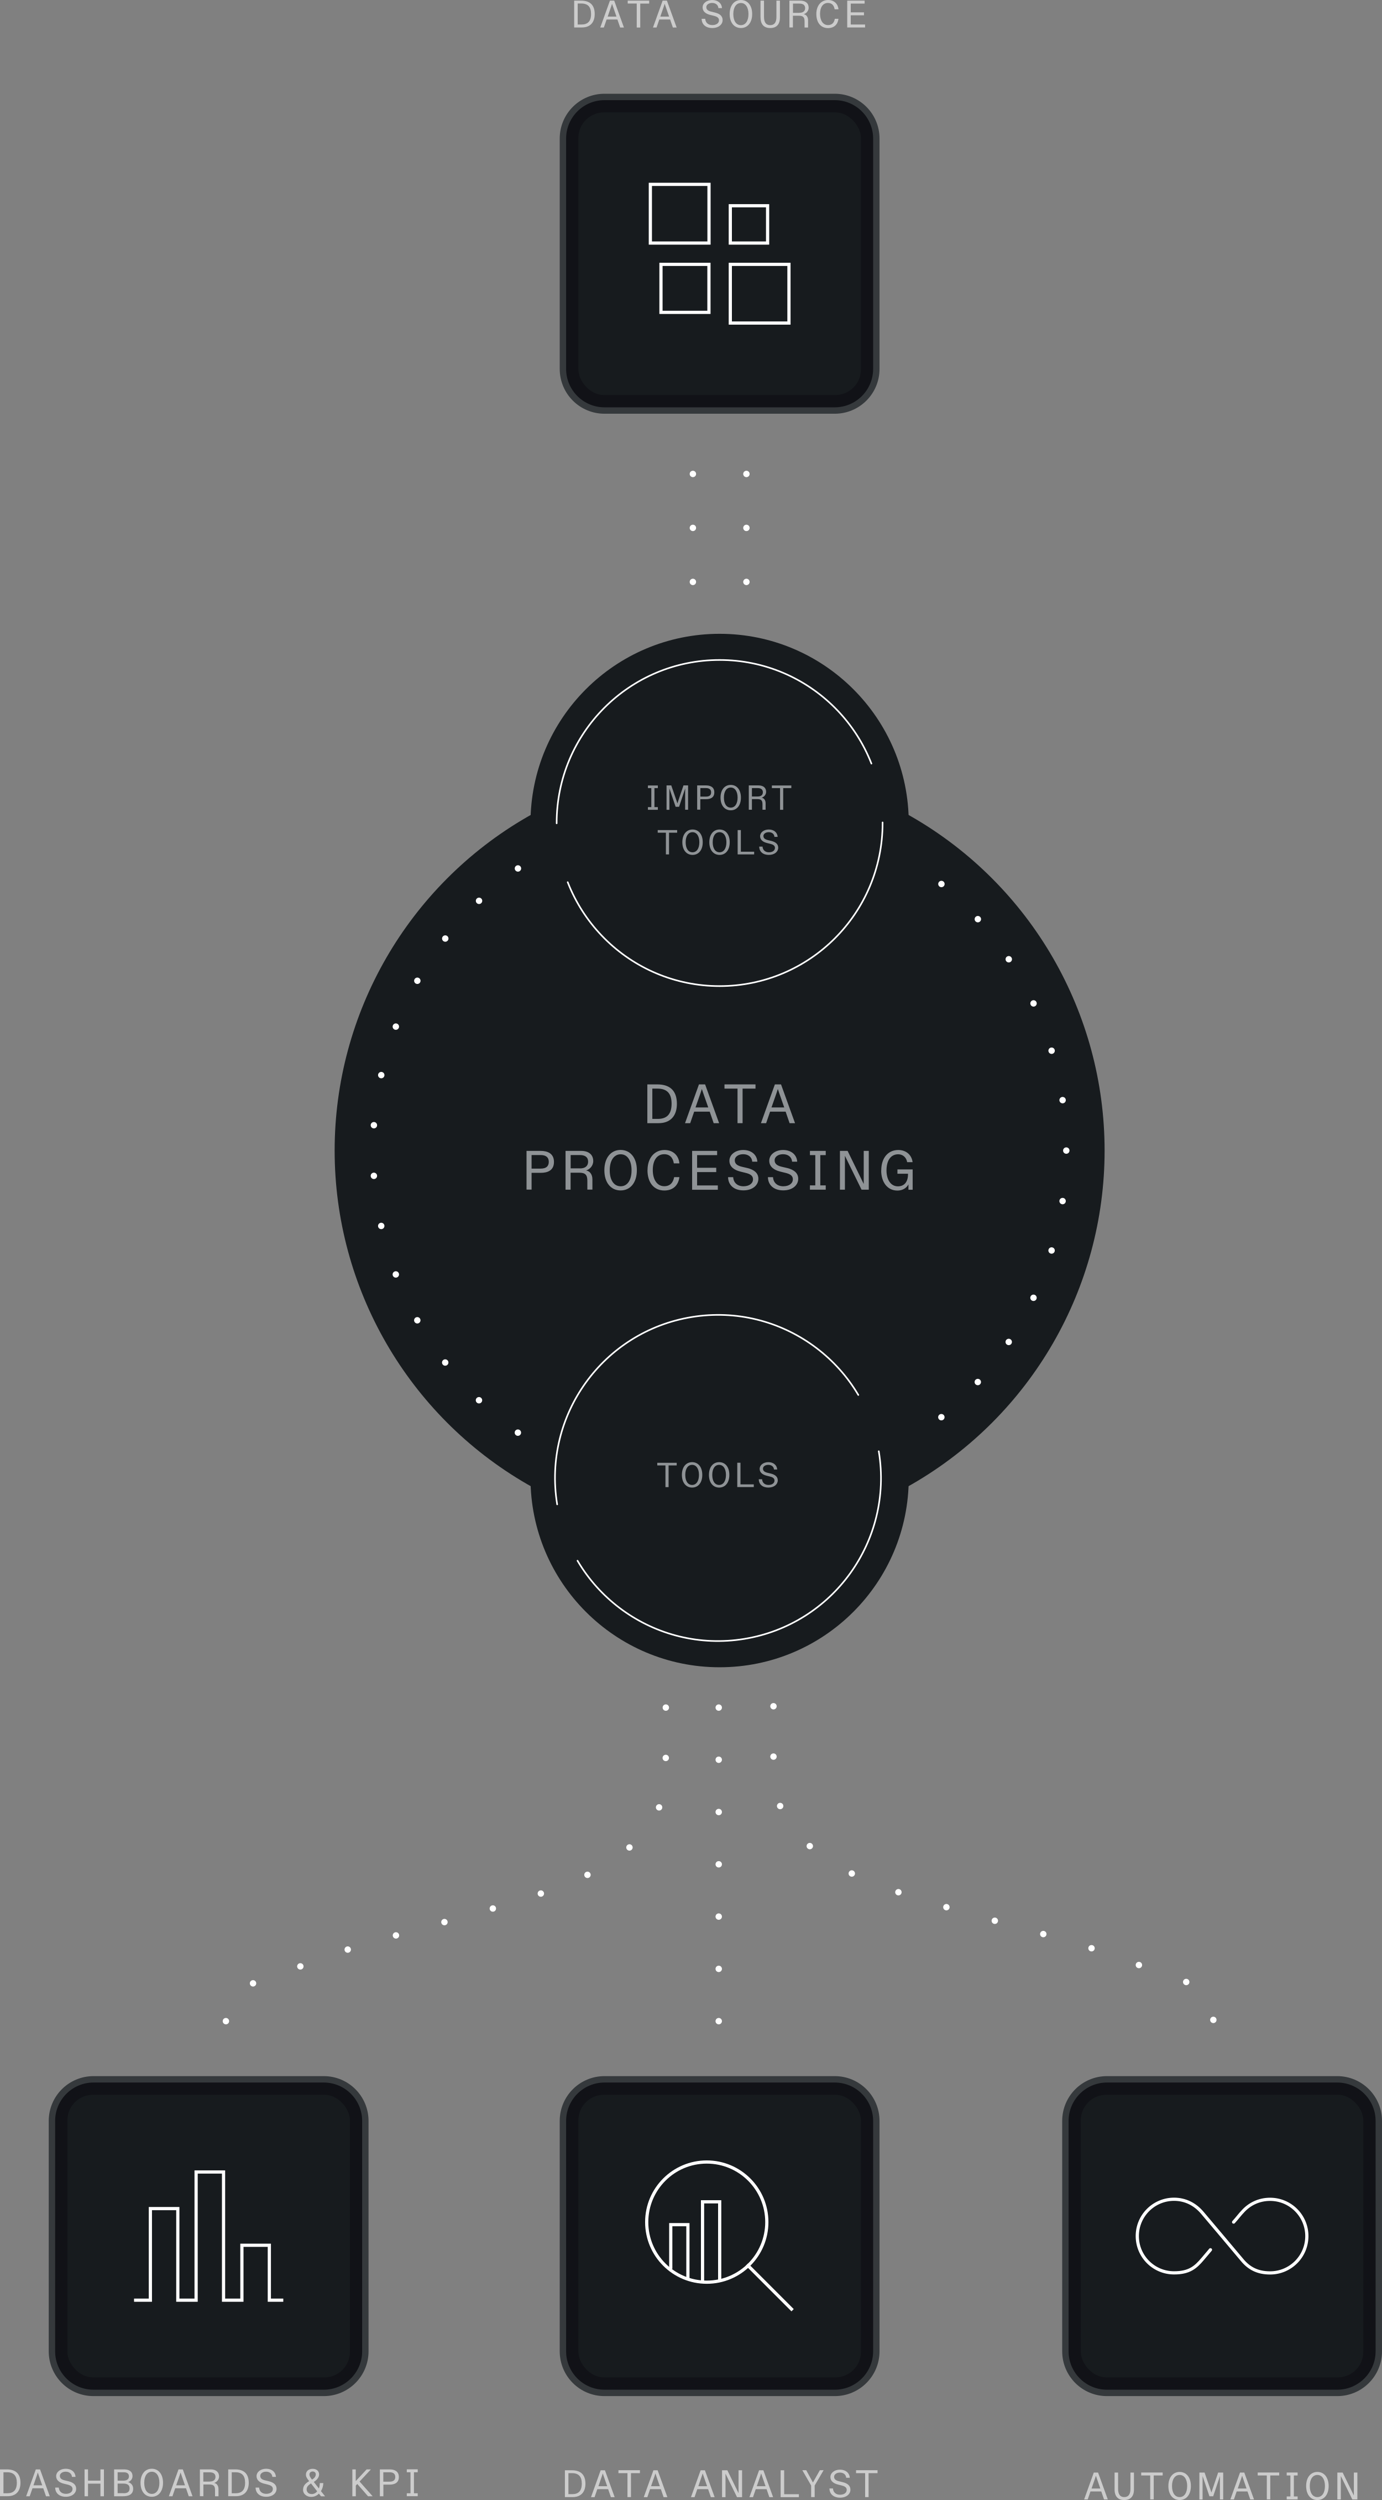 <?xml version="1.0" encoding="UTF-8"?>
<svg id="Ebene_2" xmlns="http://www.w3.org/2000/svg" viewBox="0 0 216.07 390.66">
  <rect x="0" y="0" width="216.07" height="390.66" fill="#808080" stroke="none"/>
  <defs>
    <style>
      .cls-1 {
        fill: #8f9396;
      }

      .cls-2 {
        fill: #171b1e;
      }

      .cls-3 {
        fill: #35393c;
      }

      .cls-4 {
        stroke-dasharray: 0 7.92;
      }

      .cls-4, .cls-5, .cls-6, .cls-7, .cls-8, .cls-9, .cls-10, .cls-11 {
        fill: none;
        stroke: #fff;
      }

      .cls-4, .cls-5, .cls-6, .cls-7, .cls-9, .cls-10, .cls-11 {
        stroke-linecap: round;
      }

      .cls-5 {
        stroke-dasharray: 0 8.43;
      }

      .cls-6 {
        stroke-dasharray: 0 7.86;
      }

      .cls-7 {
        stroke-dasharray: 0 8.17;
      }

      .cls-8, .cls-9 {
        stroke-miterlimit: 10;
        stroke-width: .5px;
      }

      .cls-12 {
        fill: #fff;
      }

      .cls-13 {
        opacity: .6;
      }

      .cls-14 {
        fill: #111217;
      }

      .cls-10 {
        stroke-dasharray: 70.6 9.41;
        stroke-width: .25px;
      }
    </style>
  </defs>
  <g id="Ebene_4">
    <g>
      <circle class="cls-2" cx="112.51" cy="179.79" r="60.19"/>
      <circle class="cls-4" cx="112.51" cy="179.79" r="54.2"/>
      <g>
        <path class="cls-1" d="M101.21,169.45h1.55c1.87,0,3.07.87,3.07,3.04,0,1.83-.96,3.02-2.88,3.02h-1.74v-6.06ZM102.85,174.84c1.36,0,2.15-.68,2.15-2.37,0-1.51-.63-2.36-2.19-2.36h-.82v4.73h.86Z"/>
        <path class="cls-1" d="M109.27,169.45h.97l2.19,6.06h-.85l-.62-1.8h-2.43l-.62,1.8h-.81l2.18-6.06ZM110.73,173.05l-.8-2.29-.2-.59c-.06.2-.12.38-.19.59l-.8,2.29h1.98Z"/>
        <path class="cls-1" d="M115.3,170.11h-2.03v-.66h4.85v.66h-2.02v5.4h-.79v-5.4Z"/>
        <path class="cls-1" d="M121.14,169.45h.97l2.19,6.06h-.85l-.62-1.8h-2.43l-.62,1.8h-.81l2.18-6.06ZM122.61,173.05l-.8-2.29-.2-.59c-.06.2-.12.38-.19.59l-.8,2.29h1.98Z"/>
        <path class="cls-1" d="M82.32,179.84h2.21c1.06,0,2.08.39,2.08,1.72s-.98,1.71-2.08,1.71h-1.42v2.62h-.79v-6.06ZM84.52,182.61c.93,0,1.28-.42,1.28-1.06s-.36-1.06-1.28-1.06h-1.41v2.12h1.41Z"/>
        <path class="cls-1" d="M88.43,179.84h2.43c1.16,0,1.89.57,1.89,1.59,0,.76-.57,1.31-1.12,1.47.57.09.99.59.99,1.38v1.61h-.79v-1.39c0-.96-.37-1.25-1.27-1.25h-1.35v2.65h-.79v-6.06ZM90.67,182.58c.81,0,1.28-.37,1.28-1.06s-.47-1.03-1.28-1.03h-1.45v2.08h1.45Z"/>
        <path class="cls-1" d="M94.49,182.86c0-1.96,1.04-3.17,2.54-3.17s2.54,1.21,2.54,3.17-1.04,3.16-2.54,3.16-2.54-1.2-2.54-3.16ZM97.04,185.37c1.03,0,1.7-.93,1.7-2.5s-.68-2.5-1.7-2.5-1.71.93-1.71,2.5.67,2.5,1.71,2.5Z"/>
        <path class="cls-1" d="M101.24,182.83c0-1.88,1.09-3.13,2.66-3.13,1.38,0,2.22.91,2.32,2.09h-.87c-.13-.86-.61-1.43-1.5-1.43-1.12,0-1.79.94-1.79,2.47s.7,2.53,1.79,2.53c.91,0,1.39-.55,1.55-1.42h.82c-.16,1.29-1,2.09-2.35,2.09-1.63,0-2.64-1.23-2.64-3.19Z"/>
        <path class="cls-1" d="M108.2,179.84h3.92v.66h-3.13v1.98h2.99v.67h-2.99v2.09h3.24v.67h-4.02v-6.06Z"/>
        <path class="cls-1" d="M113.83,183.95h.8c.05.87.68,1.42,1.6,1.42s1.5-.45,1.5-1.1c0-.58-.48-.84-1.22-1.01l-.77-.19c-.94-.23-1.7-.75-1.7-1.69s.92-1.68,2.16-1.68,2.14.71,2.21,1.83h-.8c-.05-.72-.61-1.17-1.42-1.17-.75,0-1.31.4-1.31.94s.35.83,1.07,1.01l.94.22c.98.25,1.68.75,1.68,1.67,0,.99-.89,1.81-2.34,1.81s-2.38-.8-2.4-2.08Z"/>
        <path class="cls-1" d="M120.06,183.95h.8c.05.87.68,1.42,1.6,1.42s1.5-.45,1.5-1.1c0-.58-.48-.84-1.22-1.01l-.77-.19c-.94-.23-1.7-.75-1.7-1.69s.92-1.68,2.16-1.68,2.14.71,2.21,1.83h-.8c-.05-.72-.61-1.17-1.42-1.17-.75,0-1.31.4-1.31.94s.35.83,1.07,1.01l.94.22c.98.25,1.68.75,1.68,1.67,0,.99-.89,1.81-2.34,1.81s-2.38-.8-2.4-2.08Z"/>
        <path class="cls-1" d="M126.63,185.23h.84v-4.73h-.84v-.66h2.47v.66h-.85v4.73h.85v.67h-2.47v-.67Z"/>
        <path class="cls-1" d="M131.32,179.84h1.2l2.52,5.17v-5.17h.79v6.06h-1.13l-2.6-5.29v5.29h-.78v-6.06Z"/>
        <path class="cls-1" d="M137.78,182.9c0-2.05,1.14-3.2,2.66-3.2,1.25,0,2.1.78,2.24,1.9h-.85c-.12-.73-.67-1.23-1.4-1.23-1.14,0-1.83.93-1.83,2.54,0,1.34.61,2.47,1.79,2.47.93,0,1.57-.63,1.57-1.86v-.11h-1.65v-.67h2.38v3.17h-.66v-.84c-.29.57-.92.97-1.72.97-1.6,0-2.54-1.36-2.54-3.12Z"/>
      </g>
      <g>
        <circle class="cls-2" cx="112.51" cy="230.96" r="29.57"/>
        <circle class="cls-10" cx="112.25" cy="230.96" r="25.48" transform="translate(-35.55 20.96) rotate(-9.22)"/>
        <g>
          <path class="cls-1" d="M104.04,228.99h-1.28v-.41h3.04v.41h-1.27v3.39h-.49v-3.39Z"/>
          <path class="cls-1" d="M106.61,230.47c0-1.23.65-1.99,1.6-1.99s1.59.76,1.59,1.99-.65,1.98-1.59,1.98-1.6-.75-1.6-1.98ZM108.21,232.04c.65,0,1.07-.59,1.07-1.57s-.43-1.57-1.07-1.57-1.07.58-1.07,1.57.42,1.57,1.07,1.57Z"/>
          <path class="cls-1" d="M110.84,230.47c0-1.23.65-1.99,1.6-1.99s1.59.76,1.59,1.99-.65,1.98-1.59,1.98-1.6-.75-1.6-1.98ZM112.43,232.04c.65,0,1.07-.59,1.07-1.57s-.43-1.57-1.07-1.57-1.07.58-1.07,1.57.42,1.57,1.07,1.57Z"/>
          <path class="cls-1" d="M115.28,228.57h.49v3.38h2.08v.42h-2.58v-3.8Z"/>
          <path class="cls-1" d="M118.65,231.15h.5c.03.55.43.89,1,.89s.94-.28.94-.69c0-.36-.3-.53-.77-.64l-.48-.12c-.59-.15-1.07-.47-1.07-1.06s.58-1.05,1.36-1.05,1.34.45,1.38,1.15h-.5c-.03-.45-.39-.73-.89-.73-.47,0-.83.25-.83.59s.22.52.67.64l.59.14c.61.16,1.05.47,1.05,1.05,0,.62-.56,1.13-1.47,1.13s-1.49-.5-1.5-1.3Z"/>
        </g>
      </g>
      <g>
        <g>
          <line class="cls-11" x1="112.37" y1="315.83" x2="112.37" y2="315.83"/>
          <line class="cls-7" x1="112.37" y1="307.66" x2="112.37" y2="270.91"/>
          <line class="cls-11" x1="112.37" y1="266.83" x2="112.37" y2="266.83"/>
        </g>
        <g>
          <line class="cls-11" x1="35.32" y1="315.83" x2="35.32" y2="315.83"/>
          <path class="cls-6" d="M39.56,309.92c2.29-.99,5.57-1.9,9.95-3.6,9.94-3.86,29.84-7.9,40.38-12.45s14.2-10.83,14.2-16.7v-6.42"/>
          <line class="cls-11" x1="104.1" y1="266.83" x2="104.1" y2="266.83"/>
        </g>
        <g>
          <line class="cls-11" x1="189.7" y1="315.63" x2="189.7" y2="315.63"/>
          <path class="cls-6" d="M185.46,309.71c-2.29-.99-5.57-1.9-9.95-3.6-9.94-3.86-29.84-7.9-40.38-12.45s-14.2-10.83-14.2-16.7v-6.42"/>
          <line class="cls-11" x1="120.93" y1="266.62" x2="120.93" y2="266.62"/>
        </g>
      </g>
      <g>
        <g class="cls-13">
          <path class="cls-12" d="M88.33,386.01h1.07c1.3,0,2.13.6,2.13,2.1,0,1.27-.67,2.09-2,2.09h-1.21v-4.2ZM89.47,389.74c.94,0,1.49-.47,1.49-1.64,0-1.05-.44-1.64-1.52-1.64h-.57v3.28h.59Z"/>
          <path class="cls-12" d="M93.91,386.01h.67l1.52,4.2h-.59l-.43-1.25h-1.69l-.43,1.25h-.56l1.51-4.2ZM94.93,388.5l-.55-1.59-.14-.41c-.04.14-.08.26-.13.41l-.55,1.59h1.37Z"/>
          <path class="cls-12" d="M98.1,386.46h-1.41v-.46h3.36v.46h-1.4v3.74h-.55v-3.74Z"/>
          <path class="cls-12" d="M102.15,386.01h.67l1.52,4.2h-.59l-.43-1.25h-1.68l-.43,1.25h-.56l1.51-4.2ZM103.16,388.5l-.55-1.59-.14-.41c-.04.14-.08.26-.13.41l-.55,1.59h1.37Z"/>
          <path class="cls-12" d="M109.54,386.01h.67l1.52,4.2h-.59l-.43-1.25h-1.69l-.43,1.25h-.56l1.51-4.2ZM110.55,388.5l-.55-1.59-.14-.41c-.04.14-.08.26-.13.41l-.55,1.59h1.37Z"/>
          <path class="cls-12" d="M112.89,386.01h.83l1.75,3.58v-3.58h.55v4.2h-.79l-1.8-3.67v3.67h-.54v-4.2Z"/>
          <path class="cls-12" d="M118.68,386.01h.67l1.52,4.2h-.59l-.43-1.25h-1.69l-.43,1.25h-.56l1.51-4.2ZM119.69,388.5l-.55-1.59-.14-.41c-.04.14-.08.26-.13.41l-.55,1.59h1.37Z"/>
          <path class="cls-12" d="M122.05,386.01h.55v3.74h2.3v.46h-2.85v-4.2Z"/>
          <path class="cls-12" d="M126.82,388.39l-1.38-2.39h.61l.76,1.39.29.53c.1-.17.2-.35.29-.52l.79-1.4h.59l-1.4,2.39v1.81h-.55v-1.81Z"/>
          <path class="cls-12" d="M129.67,388.85h.56c.04.61.47.98,1.11.98s1.04-.31,1.04-.76c0-.4-.34-.58-.84-.7l-.53-.13c-.65-.16-1.18-.52-1.18-1.17s.64-1.16,1.5-1.16,1.48.49,1.53,1.27h-.56c-.04-.5-.43-.81-.98-.81-.52,0-.91.28-.91.65s.24.58.74.7l.65.16c.68.17,1.16.52,1.16,1.16,0,.69-.62,1.25-1.62,1.25s-1.65-.55-1.66-1.44Z"/>
          <path class="cls-12" d="M135.25,386.46h-1.41v-.46h3.36v.46h-1.4v3.74h-.54v-3.74Z"/>
        </g>
        <g>
          <g>
            <rect class="cls-14" x="88.01" y="324.92" width="49" height="49" rx="6.5" ry="6.5"/>
            <path class="cls-3" d="M130.51,325.42c3.31,0,6,2.69,6,6v36c0,3.31-2.69,6-6,6h-36c-3.31,0-6-2.69-6-6v-36c0-3.31,2.69-6,6-6h36M130.51,324.42h-36c-3.87,0-7,3.13-7,7v36c0,3.87,3.13,7,7,7h36c3.87,0,7-3.13,7-7v-36c0-3.87-3.13-7-7-7h0Z"/>
          </g>
          <rect class="cls-2" x="90.43" y="327.33" width="44.17" height="44.17" rx="4" ry="4"/>
          <g>
            <polyline class="cls-8" points="109.84 356.56 109.84 344.06 112.52 344.06 112.52 356.56"/>
            <polyline class="cls-8" points="104.87 354.56 104.87 347.63 107.55 347.63 107.55 356.13"/>
            <circle class="cls-8" cx="110.5" cy="347.23" r="9.39"/>
            <line class="cls-8" x1="116.78" y1="353.86" x2="123.92" y2="361"/>
          </g>
        </g>
      </g>
      <g>
        <g class="cls-13">
          <path class="cls-12" d="M171.01,386.37h.67l1.52,4.2h-.59l-.43-1.25h-1.69l-.43,1.25h-.56l1.51-4.2ZM172.03,388.86l-.55-1.59-.14-.41c-.04.14-.08.26-.13.41l-.55,1.59h1.37Z"/>
          <path class="cls-12" d="M174.26,389v-2.63h.55v2.55c0,.86.33,1.28.96,1.28s.97-.41.97-1.28v-2.55h.55v2.63c0,1.1-.55,1.66-1.52,1.66s-1.51-.56-1.51-1.66Z"/>
          <path class="cls-12" d="M179.83,386.82h-1.41v-.46h3.36v.46h-1.4v3.74h-.55v-3.74Z"/>
          <path class="cls-12" d="M182.67,388.47c0-1.36.72-2.2,1.76-2.2s1.76.84,1.76,2.2-.72,2.19-1.76,2.19-1.76-.83-1.76-2.19ZM184.43,390.2c.71,0,1.18-.65,1.18-1.73s-.47-1.73-1.18-1.73-1.19.64-1.19,1.73.47,1.73,1.19,1.73Z"/>
          <path class="cls-12" d="M187.53,386.37h.8l.91,2.63c.05.16.1.32.16.48l.16-.48.89-2.63h.79v4.2h-.51v-3.08s.01-.59.01-.59l-1.06,3.17h-.59l-1.07-3.16c0,.2,0,.37,0,.57v3.1s-.5,0-.5,0v-4.2Z"/>
          <path class="cls-12" d="M193.87,386.37h.67l1.52,4.2h-.59l-.43-1.25h-1.69l-.43,1.25h-.56l1.51-4.2ZM194.89,388.86l-.55-1.59-.14-.41c-.04.14-.08.26-.13.41l-.55,1.59h1.37Z"/>
          <path class="cls-12" d="M198.05,386.82h-1.41v-.46h3.36v.46h-1.4v3.74h-.54v-3.74Z"/>
          <path class="cls-12" d="M201.17,390.1h.58v-3.28h-.58v-.46h1.71v.46h-.59v3.28h.59v.46h-1.71v-.46Z"/>
          <path class="cls-12" d="M204.21,388.47c0-1.36.72-2.2,1.76-2.2s1.76.84,1.76,2.2-.72,2.19-1.76,2.19-1.76-.83-1.76-2.19ZM205.97,390.2c.71,0,1.18-.65,1.18-1.73s-.47-1.73-1.18-1.73-1.19.64-1.19,1.73.47,1.73,1.19,1.73Z"/>
          <path class="cls-12" d="M209.09,386.37h.83l1.75,3.58v-3.58h.55v4.2h-.79l-1.8-3.67v3.67h-.54v-4.2Z"/>
        </g>
        <g>
          <g>
            <rect class="cls-14" x="166.57" y="324.92" width="49" height="49" rx="6.5" ry="6.5"/>
            <path class="cls-3" d="M209.07,325.42c3.31,0,6,2.69,6,6v36c0,3.31-2.69,6-6,6h-36c-3.31,0-6-2.69-6-6v-36c0-3.31,2.69-6,6-6h36M209.07,324.42h-36c-3.87,0-7,3.13-7,7v36c0,3.87,3.13,7,7,7h36c3.87,0,7-3.13,7-7v-36c0-3.87-3.13-7-7-7h0Z"/>
          </g>
          <rect class="cls-2" x="168.98" y="327.33" width="44.17" height="44.17" rx="4" ry="4"/>
          <path class="cls-9" d="M192.87,347.23c.6-.66,1.04-1.26,1.37-1.59,1.1-1.26,2.63-1.97,4.33-1.97,3.18,0,5.75,2.57,5.75,5.75s-2.57,5.75-5.75,5.75c-1.95,0-3.29-.71-4.38-2.03s-5.04-5.97-6.19-7.34-2.68-2.14-4.44-2.14c-3.18,0-5.75,2.57-5.75,5.75s2.57,5.75,5.75,5.75c2.35,0,3.34-.82,4.49-2.19s.71-.82,1.2-1.42"/>
        </g>
      </g>
      <g>
        <g>
          <line class="cls-11" x1="108.33" y1="74.06" x2="108.33" y2="74.06"/>
          <line class="cls-5" x1="108.33" y1="82.49" x2="108.33" y2="86.71"/>
          <line class="cls-11" x1="108.33" y1="90.93" x2="108.33" y2="90.93"/>
        </g>
        <g>
          <line class="cls-11" x1="116.7" y1="74.06" x2="116.7" y2="74.06"/>
          <line class="cls-5" x1="116.7" y1="82.49" x2="116.7" y2="86.71"/>
          <line class="cls-11" x1="116.7" y1="90.93" x2="116.7" y2="90.93"/>
        </g>
      </g>
      <g class="cls-13">
        <path class="cls-12" d="M89.78.1h1.07c1.3,0,2.13.6,2.13,2.1,0,1.27-.67,2.09-2,2.09h-1.21V.1ZM90.92,3.83c.94,0,1.49-.47,1.49-1.64,0-1.05-.44-1.64-1.52-1.64h-.57v3.28h.59Z"/>
        <path class="cls-12" d="M95.36.1h.67l1.52,4.2h-.59l-.43-1.25h-1.69l-.43,1.25h-.56l1.51-4.2ZM96.38,2.59l-.55-1.59-.14-.41c-.04.14-.08.26-.13.41l-.55,1.59h1.37Z"/>
        <path class="cls-12" d="M99.55.55h-1.41V.1h3.36v.46h-1.4v3.74h-.55V.55Z"/>
        <path class="cls-12" d="M103.6.1h.67l1.52,4.2h-.59l-.43-1.25h-1.69l-.43,1.25h-.56l1.51-4.2ZM104.61,2.59l-.55-1.59-.14-.41c-.04.14-.08.26-.13.41l-.55,1.59h1.37Z"/>
        <path class="cls-12" d="M109.7,2.94h.56c.04.61.47.98,1.11.98s1.04-.31,1.04-.76c0-.4-.34-.58-.85-.7l-.53-.13c-.65-.16-1.18-.52-1.18-1.17s.64-1.16,1.5-1.16,1.48.49,1.53,1.27h-.56c-.04-.5-.43-.81-.98-.81-.52,0-.91.28-.91.65s.24.58.74.7l.65.16c.68.17,1.16.52,1.16,1.16,0,.69-.62,1.25-1.62,1.25s-1.65-.55-1.66-1.44Z"/>
        <path class="cls-12" d="M114.08,2.19c0-1.36.72-2.19,1.76-2.19s1.76.84,1.76,2.19-.72,2.19-1.76,2.19-1.76-.83-1.76-2.19ZM115.84,3.93c.71,0,1.18-.65,1.18-1.73s-.47-1.73-1.18-1.73-1.19.64-1.19,1.73.47,1.73,1.19,1.73Z"/>
        <path class="cls-12" d="M118.9,2.73V.1h.55v2.55c0,.86.34,1.28.97,1.28s.97-.41.97-1.28V.1h.55v2.63c0,1.1-.55,1.65-1.52,1.65s-1.51-.56-1.51-1.65Z"/>
        <path class="cls-12" d="M123.43.1h1.69c.8,0,1.31.4,1.31,1.1,0,.53-.4.91-.77,1.02.4.07.68.41.68.96v1.12h-.55v-.97c0-.67-.26-.87-.88-.87h-.94v1.83h-.55V.1ZM124.99,2c.56,0,.89-.26.89-.73s-.32-.71-.89-.71h-1.01v1.45h1.01Z"/>
        <path class="cls-12" d="M127.63,2.17c0-1.3.76-2.17,1.85-2.17.95,0,1.54.63,1.61,1.45h-.6c-.09-.59-.43-.99-1.04-.99-.77,0-1.24.65-1.24,1.71s.49,1.75,1.24,1.75c.63,0,.97-.38,1.07-.98h.57c-.11.89-.69,1.45-1.63,1.45-1.13,0-1.83-.85-1.83-2.21Z"/>
        <path class="cls-12" d="M132.46.1h2.72v.46h-2.17v1.37h2.07v.46h-2.07v1.44h2.24v.46h-2.79V.1Z"/>
      </g>
      <g>
        <g>
          <rect class="cls-14" x="88.01" y="15.15" width="49" height="49" rx="6.5" ry="6.5"/>
          <path class="cls-3" d="M130.51,15.65c3.31,0,6,2.69,6,6v36c0,3.31-2.69,6-6,6h-36c-3.31,0-6-2.69-6-6V21.65c0-3.31,2.69-6,6-6h36M130.51,14.65h-36c-3.87,0-7,3.13-7,7v36c0,3.87,3.13,7,7,7h36c3.87,0,7-3.13,7-7V21.65c0-3.87-3.13-7-7-7h0Z"/>
        </g>
        <rect class="cls-2" x="90.43" y="17.56" width="44.17" height="44.17" rx="4" ry="4"/>
        <g>
          <rect class="cls-8" x="101.68" y="28.81" width="9.17" height="9.17"/>
          <rect class="cls-8" x="114.18" y="32.15" width="5.83" height="5.83"/>
          <rect class="cls-8" x="103.34" y="41.31" width="7.5" height="7.5"/>
          <rect class="cls-8" x="114.18" y="41.31" width="9.17" height="9.17"/>
        </g>
      </g>
      <g>
        <g class="cls-13">
          <path class="cls-12" d="M0,385.87h1.07c1.29,0,2.13.6,2.13,2.1,0,1.27-.67,2.09-2,2.09H0v-4.2ZM1.14,389.6c.94,0,1.49-.47,1.49-1.64,0-1.05-.44-1.64-1.52-1.64h-.57v3.28h.59Z"/>
          <path class="cls-12" d="M5.59,385.87h.67l1.52,4.2h-.59l-.43-1.25h-1.68l-.43,1.25h-.56l1.51-4.2ZM6.6,388.36l-.55-1.59-.14-.41c-.04.14-.08.26-.13.41l-.55,1.59h1.37Z"/>
          <path class="cls-12" d="M8.63,388.71h.56c.04.61.47.98,1.11.98s1.04-.31,1.04-.76c0-.4-.34-.58-.85-.7l-.53-.13c-.65-.16-1.18-.52-1.18-1.17s.64-1.16,1.5-1.16,1.48.49,1.53,1.27h-.56c-.04-.5-.43-.81-.98-.81-.52,0-.91.28-.91.65s.24.58.74.7l.65.16c.68.17,1.16.52,1.16,1.16,0,.69-.62,1.25-1.62,1.25s-1.65-.55-1.66-1.44Z"/>
          <path class="cls-12" d="M13.22,385.87h.54v1.76h1.94v-1.76h.55v4.2h-.55v-1.97h-1.94v1.97h-.54v-4.2Z"/>
          <path class="cls-12" d="M17.84,385.87h1.55c.79,0,1.33.33,1.33,1.06,0,.46-.32.8-.7.92.5.16.8.52.8,1.04,0,.94-.77,1.18-1.59,1.18h-1.39v-4.2ZM19.31,387.63c.55,0,.85-.25.85-.67,0-.37-.22-.64-.81-.64h-.96v1.31h.92ZM19.32,389.6c.65,0,.94-.25.94-.75,0-.43-.22-.76-.96-.76h-.91v1.5h.93Z"/>
          <path class="cls-12" d="M21.97,387.96c0-1.36.72-2.19,1.76-2.19s1.76.84,1.76,2.19-.72,2.19-1.76,2.19-1.76-.83-1.76-2.19ZM23.74,389.7c.71,0,1.18-.65,1.18-1.73s-.47-1.73-1.18-1.73-1.19.64-1.19,1.73.47,1.73,1.19,1.73Z"/>
          <path class="cls-12" d="M27.91,385.87h.67l1.52,4.2h-.59l-.43-1.25h-1.69l-.43,1.25h-.56l1.51-4.2ZM28.92,388.36l-.55-1.59-.14-.41c-.04.14-.08.26-.13.41l-.55,1.59h1.37Z"/>
          <path class="cls-12" d="M31.25,385.87h1.69c.8,0,1.31.4,1.31,1.1,0,.53-.4.91-.77,1.02.4.07.68.41.68.96v1.12h-.54v-.97c0-.67-.26-.87-.88-.87h-.94v1.83h-.55v-4.2ZM32.8,387.77c.56,0,.89-.26.89-.73s-.32-.71-.89-.71h-1.01v1.45h1.01Z"/>
          <path class="cls-12" d="M35.69,385.87h1.07c1.3,0,2.13.6,2.13,2.1,0,1.27-.67,2.09-2,2.09h-1.21v-4.2ZM36.83,389.6c.94,0,1.49-.47,1.49-1.64,0-1.05-.44-1.64-1.52-1.64h-.57v3.28h.59Z"/>
          <path class="cls-12" d="M39.95,388.71h.56c.04.61.47.98,1.11.98s1.04-.31,1.04-.76c0-.4-.34-.58-.84-.7l-.53-.13c-.65-.16-1.18-.52-1.18-1.17s.64-1.16,1.5-1.16,1.48.49,1.53,1.27h-.56c-.04-.5-.43-.81-.98-.81-.52,0-.91.28-.91.65s.24.58.74.7l.65.16c.68.17,1.16.52,1.16,1.16,0,.69-.62,1.25-1.62,1.25s-1.65-.55-1.66-1.44Z"/>
          <path class="cls-12" d="M47.39,389.02c0-.61.38-.97.91-1.29l.04-.02-.02-.02c-.39-.5-.49-.7-.49-1,0-.53.41-.91,1.06-.91.56,0,1,.32,1,.88,0,.5-.4.9-.78,1.14l-.05.03.65.83.15.19c.02-.08.05-.16.07-.23.03-.17.06-.34.07-.61h.55c-.02.52-.16.92-.37,1.26l.65.81h-.64l-.33-.42c-.32.32-.73.51-1.21.51-.64,0-1.27-.4-1.27-1.13ZM48.7,389.73c.4,0,.68-.17.89-.43l-.97-1.24-.02.02c-.37.25-.66.49-.66.91s.3.73.76.73ZM48.75,387.42l.04.04.04-.02c.32-.2.54-.47.54-.79,0-.29-.21-.45-.48-.45-.31,0-.51.19-.51.47,0,.25.16.49.37.75Z"/>
          <path class="cls-12" d="M55.08,385.87h.54v1.83c.07-.08.15-.16.22-.24l1.48-1.59h.67l-1.77,1.9,2.04,2.3h-.72l-1.68-1.92-.23.25v1.67h-.54v-4.2Z"/>
          <path class="cls-12" d="M59.39,385.87h1.53c.73,0,1.44.27,1.44,1.19s-.68,1.19-1.44,1.19h-.98v1.82h-.55v-4.2ZM60.91,387.79c.64,0,.89-.29.89-.73s-.25-.74-.89-.74h-.98v1.47h.98Z"/>
          <path class="cls-12" d="M63.6,389.6h.58v-3.28h-.58v-.46h1.71v.46h-.59v3.28h.59v.46h-1.71v-.46Z"/>
        </g>
        <g>
          <g>
            <rect class="cls-14" x="8.12" y="324.92" width="49" height="49" rx="6.5" ry="6.5"/>
            <path class="cls-3" d="M50.62,325.42c3.31,0,6,2.69,6,6v36c0,3.31-2.69,6-6,6H14.62c-3.31,0-6-2.69-6-6v-36c0-3.31,2.69-6,6-6h36M50.62,324.42H14.62c-3.87,0-7,3.13-7,7v36c0,3.87,3.13,7,7,7h36c3.87,0,7-3.13,7-7v-36c0-3.87-3.13-7-7-7h0Z"/>
          </g>
          <rect class="cls-2" x="10.54" y="327.33" width="44.17" height="44.17" rx="4" ry="4"/>
          <polyline class="cls-8" points="20.96 359.43 23.51 359.43 23.51 345.12 27.8 345.12 27.8 359.43 30.66 359.43 30.66 339.4 34.95 339.4 34.95 359.43 37.82 359.43 37.82 350.85 42.11 350.85 42.11 359.43 44.29 359.43"/>
        </g>
      </g>
      <g>
        <circle class="cls-2" cx="112.51" cy="128.61" r="29.57"/>
        <circle class="cls-10" cx="112.51" cy="128.61" r="25.48"/>
        <g>
          <path class="cls-1" d="M101.3,126.12h.53v-2.97h-.53v-.41h1.55v.41h-.53v2.97h.53v.42h-1.55v-.42Z"/>
          <path class="cls-1" d="M104.22,122.73h.73l.82,2.38c.04.15.09.29.14.43l.14-.43.81-2.38h.72v3.8h-.46v-2.79s.01-.54.01-.54l-.96,2.87h-.54l-.97-2.86c0,.18,0,.34,0,.52v2.81s-.45,0-.45,0v-3.8Z"/>
          <path class="cls-1" d="M109,122.73h1.38c.66,0,1.3.24,1.3,1.08s-.61,1.07-1.3,1.07h-.89v1.64h-.49v-3.8ZM110.38,124.48c.58,0,.8-.26.8-.66s-.22-.67-.8-.67h-.88v1.33h.88Z"/>
          <path class="cls-1" d="M112.65,124.64c0-1.23.65-1.99,1.6-1.99s1.59.76,1.59,1.99-.65,1.98-1.59,1.98-1.6-.75-1.6-1.98ZM114.25,126.2c.65,0,1.07-.59,1.07-1.57s-.43-1.57-1.07-1.57-1.07.58-1.07,1.57.42,1.57,1.07,1.57Z"/>
          <path class="cls-1" d="M117.06,122.73h1.53c.73,0,1.19.36,1.19,1,0,.48-.36.82-.7.92.36.06.62.37.62.87v1.01h-.49v-.87c0-.6-.23-.79-.8-.79h-.85v1.66h-.49v-3.8ZM118.47,124.46c.51,0,.8-.23.8-.66s-.29-.65-.8-.65h-.91v1.31h.91Z"/>
          <path class="cls-1" d="M121.96,123.15h-1.28v-.41h3.04v.41h-1.27v3.39h-.49v-3.39Z"/>
          <path class="cls-1" d="M104.11,130.12h-1.28v-.41h3.04v.41h-1.27v3.39h-.49v-3.39Z"/>
          <path class="cls-1" d="M106.68,131.61c0-1.23.65-1.99,1.6-1.99s1.59.76,1.59,1.99-.65,1.98-1.59,1.98-1.6-.75-1.6-1.98ZM108.27,133.18c.65,0,1.07-.59,1.07-1.57s-.43-1.57-1.07-1.57-1.07.58-1.07,1.57.42,1.57,1.07,1.57Z"/>
          <path class="cls-1" d="M110.9,131.61c0-1.23.65-1.99,1.6-1.99s1.59.76,1.59,1.99-.65,1.98-1.59,1.98-1.6-.75-1.6-1.98ZM112.5,133.18c.65,0,1.07-.59,1.07-1.57s-.43-1.57-1.07-1.57-1.07.58-1.07,1.57.42,1.57,1.07,1.57Z"/>
          <path class="cls-1" d="M115.34,129.71h.49v3.38h2.08v.42h-2.58v-3.8Z"/>
          <path class="cls-1" d="M118.72,132.29h.5c.03.55.43.89,1,.89s.94-.28.94-.69c0-.36-.3-.53-.77-.64l-.48-.12c-.59-.15-1.07-.47-1.07-1.06s.58-1.05,1.36-1.05,1.34.45,1.38,1.15h-.5c-.03-.45-.39-.73-.89-.73-.47,0-.83.25-.83.59s.22.52.67.64l.59.14c.61.16,1.05.47,1.05,1.05,0,.62-.56,1.13-1.47,1.13s-1.49-.5-1.5-1.3Z"/>
        </g>
      </g>
    </g>
  </g>
</svg>